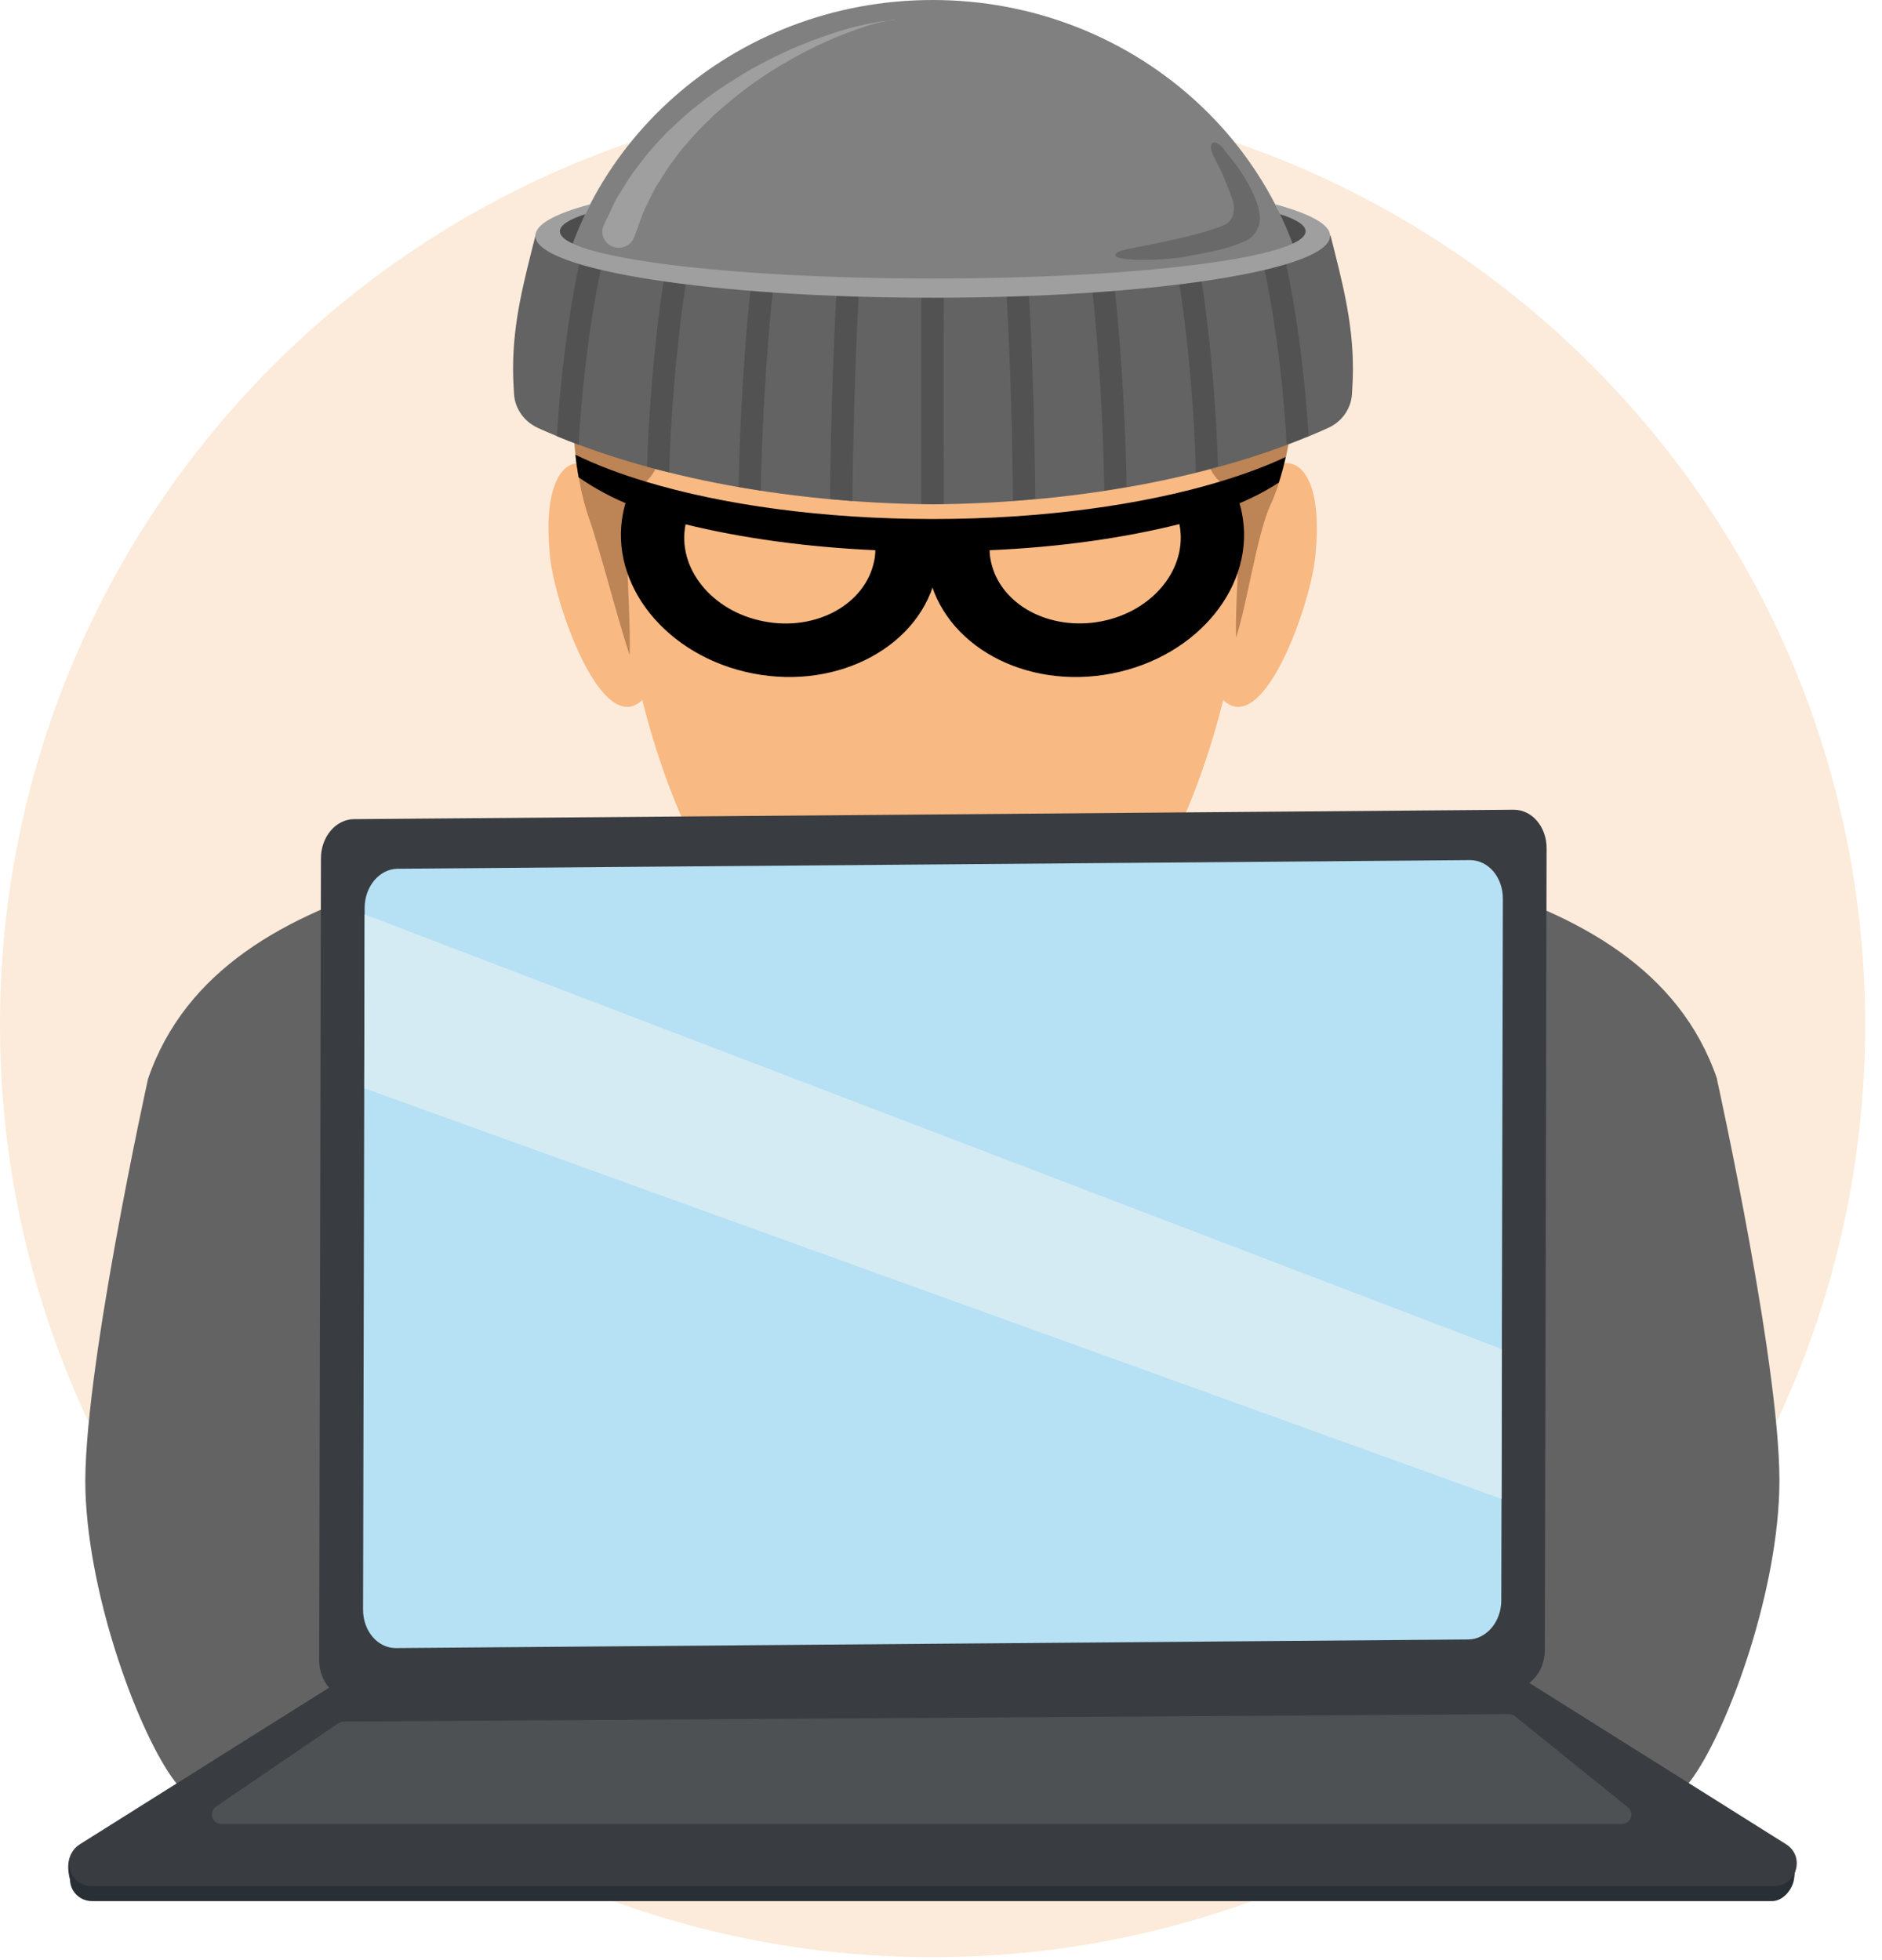 <svg width="96" height="100" viewBox="0 0 96 100" fill="none" xmlns="http://www.w3.org/2000/svg">
<path d="M47.57 99.851C73.842 99.851 95.14 78.553 95.14 52.281C95.14 26.009 73.842 4.711 47.57 4.711C21.298 4.711 0 26.009 0 52.281C0 78.553 21.298 99.851 47.57 99.851Z" fill="#FCEBDA"/>
<path d="M37.641 53.65L47.071 70.74L56.501 53.65H37.641Z" fill="#F8B983"/>
<path d="M87.589 55.05C83.779 43.88 66.949 43.891 58.079 41.31H37.059C28.189 43.891 11.359 43.88 7.549 55.05C7.549 55.05 4.169 70.361 4.359 76.1C4.549 81.68 7.129 88.501 8.889 90.841C10.339 92.74 11.929 94.191 14.189 94.55H80.939C83.199 94.191 84.789 92.74 86.239 90.841C88.009 88.49 90.579 81.68 90.759 76.1C90.969 70.361 87.579 55.05 87.579 55.05H87.589ZM58.859 42.99C58.779 45.861 58.549 49.95 58.559 53.27C55.179 54.151 51.489 54.66 47.629 54.66C43.769 54.66 39.989 54.151 36.569 53.24C36.579 49.92 36.359 45.87 36.279 43.001H58.859V42.99Z" fill="#636363"/>
<path d="M58.861 42.99C58.781 45.86 58.551 49.95 58.561 53.27C55.181 54.15 51.491 54.66 47.631 54.66C43.771 54.66 39.991 54.15 36.571 53.24C36.581 49.92 36.361 45.87 36.281 43H58.861V42.99Z" fill="#4D4D4D"/>
<path d="M58.861 42.99C58.811 44.85 58.691 47.23 58.621 49.58C58.551 51.86 56.821 53.75 54.501 54.12C52.301 54.47 50.001 54.66 47.631 54.66C45.261 54.66 42.871 54.47 40.621 54.1C38.311 53.72 36.581 51.83 36.511 49.55C36.441 47.21 36.331 44.85 36.281 42.99H58.861Z" fill="#F8B983"/>
<path d="M47.572 52.171C42.632 52.171 38.952 49.161 36.352 44.801C36.372 45.241 36.382 45.681 36.402 46.141C39.002 50.461 42.662 53.431 47.572 53.431C52.482 53.431 56.142 50.461 58.742 46.141C58.762 45.681 58.782 45.231 58.792 44.801C56.192 49.161 52.512 52.171 47.572 52.171Z" fill="#CC8950"/>
<path d="M63.931 23.351C63.931 35.211 59.321 52.181 47.581 52.181C35.84 52.181 31.23 35.211 31.23 23.351C31.23 11.491 38.541 1.881 47.581 1.881C56.62 1.881 63.931 11.491 63.931 23.351Z" fill="#F8B983"/>
<path d="M63.58 25.27C65.24 22.48 67.65 23.06 67.09 28.42C66.81 31.12 64.04 38.76 61.91 35.08C62.56 31.57 63.57 25.28 63.57 25.28L63.58 25.27Z" fill="#F8B983"/>
<path d="M31.569 25.27C29.909 22.48 27.499 23.06 28.059 28.42C28.339 31.12 31.109 38.76 33.239 35.08C32.589 31.57 31.579 25.28 31.579 25.28L31.569 25.27Z" fill="#F8B983"/>
<path d="M61.15 6.481C57.8 3.151 52.4 1.881 47.58 1.881C42.76 1.881 37.35 3.151 34.01 6.481C28.52 11.941 28.58 22.311 30.04 26.421C30.57 27.921 31.58 31.851 32.12 33.421C32.2 30.141 31.49 25.671 32.79 24.711C34.09 23.751 33.93 21.361 33.71 20.271C33.48 19.181 33.33 16.531 36.68 14.761C40.03 12.981 43.85 14.551 47.59 14.551C51.33 14.551 55.14 12.981 58.5 14.761C61.85 16.541 61.7 19.181 61.47 20.271C61.24 21.361 61.09 23.751 62.39 24.711C63.69 25.671 62.98 29.251 63.05 32.531C63.58 30.961 64.13 27.221 64.8 25.771C66.85 21.341 66.66 11.941 61.17 6.481H61.15Z" fill="#BD8456"/>
<path d="M67.359 11.93C66.98 10.83 64.309 10.49 63.27 10.53C63.87 11.5 64.749 12.33 65.82 12.99C66.85 12.26 67.359 11.93 67.359 11.93Z" fill="#4D4D4D"/>
<path d="M27.781 11.93C28.161 10.83 30.831 10.49 31.871 10.53C31.271 11.5 30.391 12.33 29.321 12.99C28.291 12.26 27.781 11.93 27.781 11.93Z" fill="#4D4D4D"/>
<path d="M47.571 20.45C55.101 20.45 61.931 19.17 67.001 17.08C66.111 7.51 57.751 0 47.571 0C37.391 0 29.041 7.51 28.141 17.09C33.211 19.18 40.041 20.46 47.571 20.46V20.45Z" fill="#808080"/>
<path d="M45.64 0.99C45.64 0.99 45.57 1.01 45.43 1.03C45.3 1.06 45.1 1.08 44.85 1.15C44.6 1.22 44.3 1.28 43.97 1.41C43.63 1.52 43.26 1.65 42.86 1.82C42.45 1.97 42.03 2.18 41.58 2.38C41.14 2.61 40.67 2.83 40.21 3.11C39.74 3.37 39.27 3.67 38.81 3.98C38.34 4.29 37.89 4.64 37.45 4.99C37.02 5.36 36.57 5.71 36.19 6.1C35.78 6.47 35.42 6.88 35.08 7.27C34.72 7.65 34.45 8.07 34.16 8.44C33.89 8.83 33.67 9.21 33.45 9.55C33.25 9.91 33.1 10.25 32.95 10.54C32.79 10.83 32.72 11.11 32.63 11.33C32.47 11.77 32.38 12.02 32.38 12.02L32.35 12.1C32.19 12.53 31.71 12.74 31.28 12.59C30.84 12.44 30.62 11.97 30.77 11.55C30.77 11.53 30.79 11.5 30.8 11.48C30.8 11.48 30.93 11.21 31.16 10.73C31.28 10.49 31.39 10.19 31.6 9.89C31.79 9.58 32 9.22 32.26 8.85C32.53 8.49 32.82 8.1 33.15 7.7C33.5 7.33 33.84 6.9 34.26 6.53C34.67 6.15 35.08 5.75 35.55 5.4C36 5.02 36.49 4.69 36.97 4.36C37.47 4.04 37.96 3.73 38.47 3.45C38.98 3.17 39.48 2.9 39.99 2.68C40.48 2.43 40.99 2.25 41.45 2.06C41.93 1.9 42.37 1.72 42.79 1.6C43.21 1.47 43.6 1.36 43.95 1.29C44.29 1.2 44.61 1.16 44.86 1.11C45.11 1.06 45.31 1.06 45.45 1.04C45.59 1.02 45.66 1.02 45.66 1.02H45.67L45.64 0.99Z" fill="#9F9F9F"/>
<path d="M61.87 7.29C62.01 7.19 62.28 7.42 62.39 7.56C62.49 7.69 62.58 7.82 62.68 7.94C63.09 8.43 63.52 9.04 63.88 9.78C64.05 10.16 64.22 10.54 64.27 11.1C64.27 11.66 63.96 12.11 63.45 12.33C62.59 12.71 61.6 12.89 60.41 13.1C59.72 13.22 59.01 13.26 58.25 13.26C58.06 13.26 56.82 13.24 56.89 12.99C56.94 12.83 57.41 12.73 57.55 12.7C58.42 12.53 59.3 12.35 60.18 12.16C60.62 12.06 62.32 11.63 62.63 11.37C62.99 11.06 63 10.58 62.86 10.16C62.71 9.72 62.53 9.29 62.35 8.86C62.18 8.48 61.94 8.11 61.81 7.72C61.78 7.64 61.76 7.56 61.77 7.48C61.78 7.38 61.81 7.32 61.86 7.29H61.87Z" fill="#696969"/>
<path d="M67.852 12.02C62.662 14.38 55.462 14.63 47.582 14.69C39.702 14.63 32.502 14.38 27.312 12.02C26.742 14.3 26.172 16.369 26.172 18.79C26.172 19.239 26.192 19.68 26.222 20.119C26.272 20.86 26.742 21.509 27.432 21.829C32.622 24.18 39.732 25.66 47.592 25.73C55.452 25.66 62.562 24.189 67.752 21.829C68.442 21.52 68.912 20.86 68.962 20.119C68.992 19.68 69.012 19.239 69.012 18.79C69.012 16.38 68.442 14.29 67.872 12.02H67.852Z" fill="#636363"/>
<path d="M51.348 15.119C51.548 18.489 51.658 23.079 51.668 25.549C52.048 25.519 52.428 25.489 52.808 25.449C52.798 22.949 52.688 18.419 52.488 15.079C52.108 15.099 51.728 15.109 51.348 15.119ZM42.338 25.459C42.718 25.489 43.098 25.529 43.478 25.559C43.498 23.189 43.608 18.599 43.798 15.129C43.408 15.119 43.038 15.109 42.658 15.089C42.468 18.529 42.358 23.059 42.338 25.459ZM55.728 14.909C56.108 18.319 56.308 22.689 56.328 25.029C56.708 24.969 57.088 24.909 57.468 24.839C57.438 22.439 57.238 18.179 56.868 14.819C56.498 14.849 56.118 14.879 55.728 14.909ZM60.158 14.489C60.688 17.809 60.958 21.859 60.998 24.099C61.378 24.009 61.758 23.909 62.128 23.799C62.068 21.459 61.798 17.569 61.288 14.329C60.918 14.379 60.548 14.429 60.158 14.479V14.489ZM65.598 13.459C65.268 13.559 64.898 13.659 64.498 13.749C65.138 16.729 65.518 20.319 65.628 22.679C66.008 22.539 66.378 22.389 66.748 22.239C66.608 19.799 66.228 16.339 65.598 13.449V13.459ZM28.398 22.249C28.768 22.399 29.138 22.549 29.518 22.689C29.638 20.279 30.028 16.629 30.648 13.759C30.248 13.669 29.878 13.569 29.548 13.469C28.928 16.309 28.548 19.809 28.408 22.259L28.398 22.249ZM47.568 15.169H46.998C46.998 18.029 46.998 21.649 46.998 24.179V25.709C47.188 25.709 47.378 25.709 47.568 25.719C47.758 25.719 47.948 25.719 48.138 25.709V24.189C48.138 21.669 48.148 18.039 48.138 15.179H47.568V15.169ZM33.008 23.809C33.378 23.909 33.758 24.009 34.138 24.099C34.178 21.839 34.478 17.719 34.978 14.489C34.588 14.439 34.208 14.389 33.848 14.339C33.358 17.499 33.068 21.459 33.008 23.809ZM37.668 24.839C38.038 24.909 38.428 24.959 38.808 25.029C38.838 22.709 39.048 18.279 39.418 14.909C39.028 14.879 38.648 14.859 38.278 14.819C37.918 18.139 37.708 22.449 37.678 24.839H37.668Z" fill="#525252"/>
<path d="M65.039 10.42C65.129 10.59 65.199 10.76 65.279 10.92C66.129 11.19 66.599 11.49 66.599 11.8C66.599 13.13 58.079 14.21 47.579 14.21C37.079 14.21 28.559 13.13 28.559 11.8C28.559 11.49 29.029 11.19 29.879 10.92C29.959 10.75 30.039 10.58 30.119 10.42C28.339 10.89 27.309 11.44 27.309 12.03C27.309 13.77 36.389 15.19 47.579 15.19C58.769 15.19 67.849 13.78 67.849 12.03C67.849 11.45 66.819 10.9 65.039 10.42Z" fill="#9F9F9F"/>
<path d="M47.811 27.11H47.571C41.651 27.11 36.271 26.22 32.261 24.77C32.051 25.2 31.891 25.649 31.791 26.13C31.031 29.82 34.001 33.499 38.411 34.359C42.821 35.219 47.021 32.919 47.771 29.239C47.921 28.52 47.921 27.809 47.801 27.119L47.811 27.11ZM44.591 28.619C44.141 30.84 41.611 32.219 38.961 31.7C36.301 31.189 34.521 28.97 34.971 26.75C37.821 27.45 41.111 27.91 44.651 28.07C44.651 28.25 44.631 28.439 44.591 28.619Z" fill="black"/>
<path d="M47.361 29.239C48.121 32.929 52.311 35.219 56.721 34.359C61.131 33.499 64.101 29.82 63.341 26.13C63.241 25.649 63.081 25.2 62.871 24.77C58.861 26.22 53.481 27.11 47.561 27.11H47.321C47.201 27.809 47.201 28.52 47.351 29.23L47.361 29.239ZM50.481 28.07C54.021 27.919 57.311 27.45 60.161 26.739C60.611 28.97 58.831 31.189 56.171 31.7C53.511 32.209 50.991 30.829 50.541 28.619C50.501 28.43 50.481 28.25 50.481 28.07Z" fill="black"/>
<path d="M65.582 23.299C65.482 23.769 65.362 24.209 65.232 24.619C64.542 25.069 63.792 25.449 62.982 25.779C59.262 27.299 54.282 27.679 47.582 27.679C40.882 27.679 35.912 27.299 32.202 25.789C31.222 25.399 30.332 24.919 29.512 24.349C29.452 23.989 29.392 23.609 29.352 23.199C30.392 23.709 31.602 24.169 32.962 24.579C36.882 25.759 41.992 26.479 47.582 26.479C53.172 26.479 58.282 25.759 62.202 24.579C63.462 24.199 64.602 23.779 65.592 23.309L65.582 23.299Z" fill="black"/>
<path d="M22.552 86.68C23.512 88.23 25.042 89.94 27.172 91.3C27.972 91.81 29.592 92.72 31.432 93.2C31.802 93.3 32.202 93.37 32.602 93.42C28.162 92.01 24.392 87.87 22.652 85.24C19.952 81.17 20.122 74 20.342 67.09C19.242 73.19 19.092 81.09 22.542 86.69L22.552 86.68Z" fill="#3B3B3B"/>
<path d="M72.589 86.68C71.639 88.23 70.099 89.94 67.969 91.3C67.169 91.81 65.549 92.72 63.709 93.2C63.339 93.3 62.939 93.37 62.539 93.42C66.979 92.01 70.739 87.87 72.489 85.24C75.189 81.17 75.019 74 74.799 67.09C75.899 73.19 76.049 81.09 72.599 86.69L72.589 86.68Z" fill="#3B3B3B"/>
<path d="M3.57 95.87C3.57 96.49 4.07 96.99 4.69 96.99H90.39C90.96 96.99 91.46 96.38 91.52 95.81L91.58 95.33C91.66 94.66 90.93 94.25 90.26 94.25H4.26C3.64 94.25 3.32 94.88 3.56 95.86L3.57 95.87Z" fill="#282F35"/>
<path d="M90.501 96.222H4.681C3.521 96.222 3.091 94.712 4.071 94.091L17.421 85.701C17.601 85.582 17.821 85.522 18.031 85.522H77.151C77.371 85.522 77.581 85.582 77.761 85.701L91.111 94.091C92.091 94.712 91.651 96.222 90.501 96.222Z" fill="#393D41"/>
<path d="M77.121 86.171L17.951 86.65C17.021 86.65 16.271 85.77 16.281 84.671L16.371 43.791C16.371 42.691 17.131 41.8 18.051 41.791L77.221 41.31C78.151 41.31 78.901 42.191 78.891 43.291L78.801 84.171C78.801 85.27 78.041 86.16 77.121 86.171Z" fill="#393D41"/>
<path d="M74.9 83.641L20.19 84.081C19.26 84.081 18.51 83.201 18.52 82.101L18.6 46.321C18.6 45.221 19.36 44.331 20.28 44.321L74.99 43.881C75.92 43.881 76.67 44.761 76.66 45.861L76.58 81.641C76.58 82.741 75.82 83.631 74.9 83.641Z" fill="#B6E0F4"/>
<path d="M18.602 46.65L76.612 68.83L76.592 76.47L18.582 55.52L18.602 46.65Z" fill="#D4EBF4"/>
<path d="M17.279 87.901L11.018 92.171C10.629 92.441 10.819 93.051 11.289 93.051H82.739C83.189 93.051 83.388 92.481 83.038 92.201L77.278 87.561C77.189 87.491 77.088 87.451 76.978 87.451L17.549 87.831C17.448 87.831 17.358 87.861 17.279 87.911V87.901Z" fill="#4E5154"/>
</svg>
